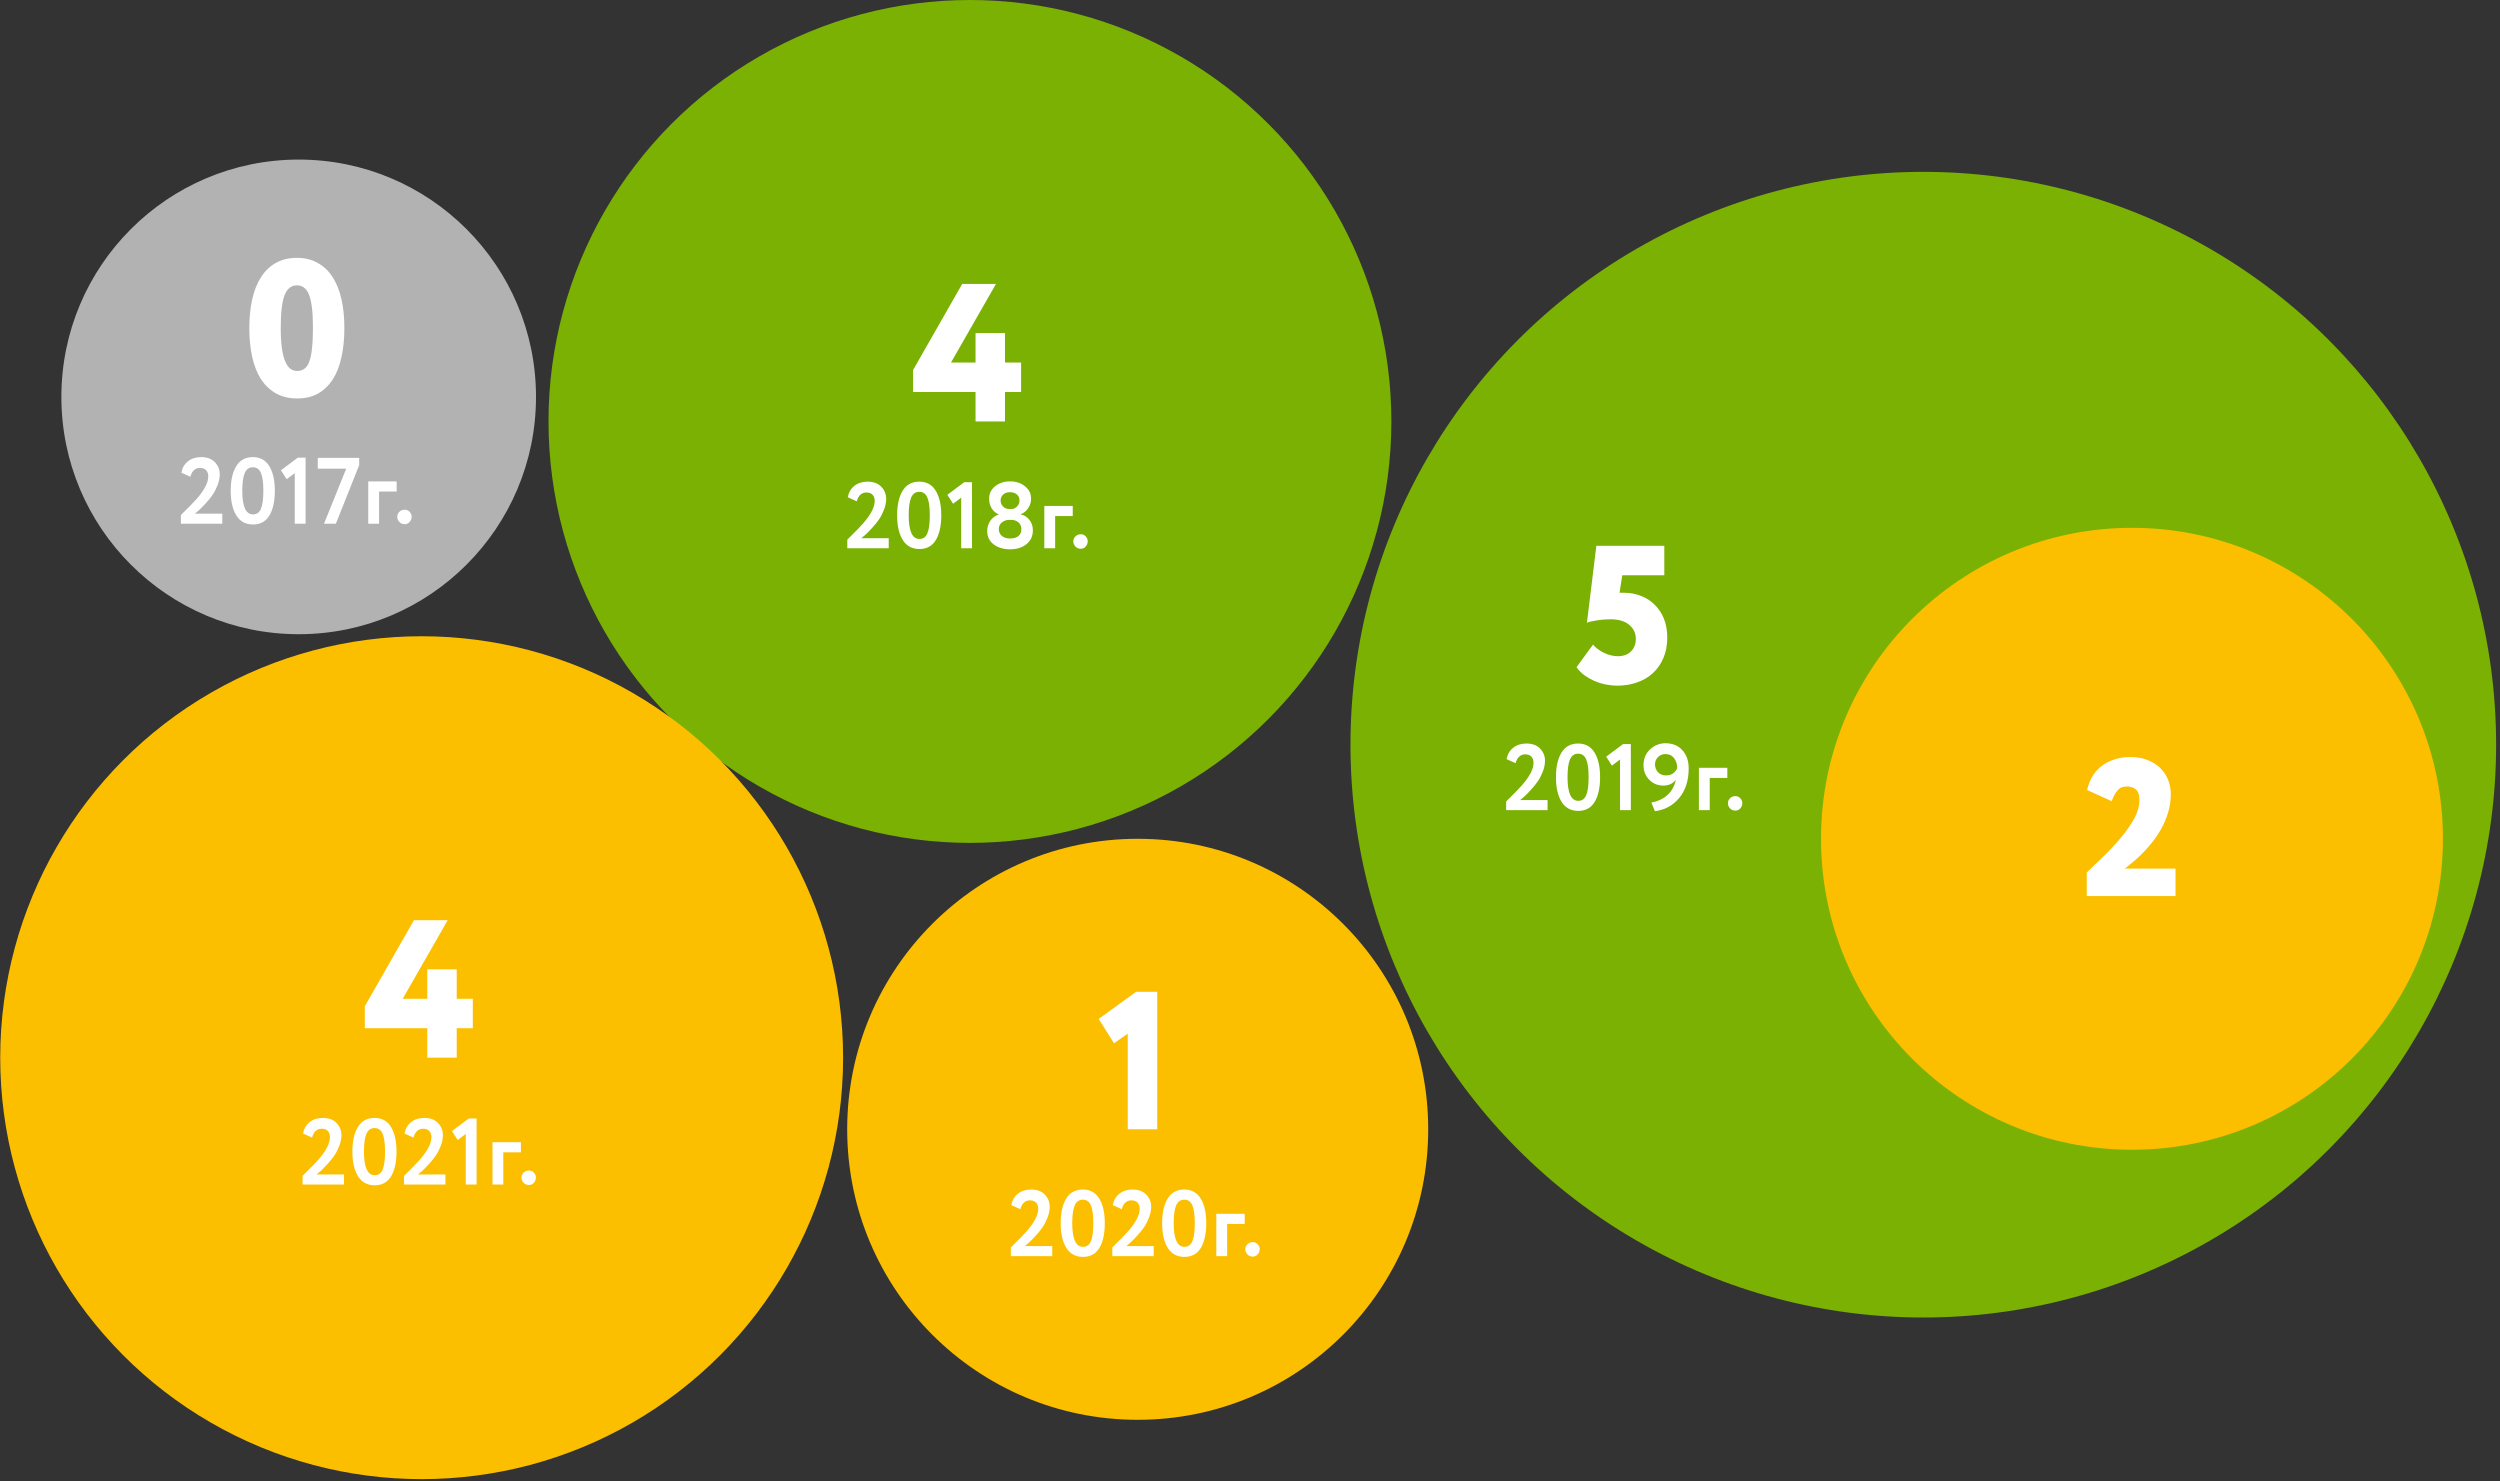 <svg width="611" height="362" viewBox="0 0 611 362" fill="none" xmlns="http://www.w3.org/2000/svg">
<rect x="0" y="0" width="611" height="362" fill="#333333" stroke="none"/>
<circle cx="237.053" cy="103" r="103" fill="#7AB103"/>
<circle cx="103.053" cy="258.5" r="103" fill="#FBBF00"/>
<circle cx="470.054" cy="182" r="140" fill="#7AB103"/>
<circle cx="521.054" cy="205" r="76" fill="#FBBF00"/>
<path d="M238.423 95.8H223.159V90.424L235.159 69.4H243.415L232.423 88.6H238.423V81.4H245.623V88.6H249.559V95.8H245.623V103H238.423V95.8ZM207.082 134V131.884C209.029 129.967 210.31 128.656 210.923 127.951C212.824 125.774 213.775 123.941 213.775 122.454C213.775 121.795 213.599 121.281 213.246 120.913C212.893 120.545 212.387 120.361 211.728 120.361C211.161 120.361 210.67 120.553 210.256 120.936C209.857 121.304 209.574 121.833 209.405 122.523L207.197 121.534C207.412 120.353 207.948 119.426 208.807 118.751C209.681 118.061 210.754 117.716 212.027 117.716C213.468 117.716 214.588 118.13 215.385 118.958C216.182 119.786 216.581 120.775 216.581 121.925C216.581 122.768 216.405 123.65 216.052 124.57C215.699 125.475 215.293 126.264 214.833 126.939C214.373 127.614 213.813 128.304 213.154 129.009C212.51 129.714 212.004 130.236 211.636 130.573C211.283 130.895 210.908 131.217 210.509 131.539H217.202V134H207.082ZM220.638 131.976C219.718 130.504 219.258 128.495 219.258 125.95C219.258 123.405 219.711 121.396 220.615 119.924C221.52 118.452 222.869 117.716 224.663 117.716C226.442 117.716 227.784 118.452 228.688 119.924C229.593 121.396 230.045 123.405 230.045 125.95C230.045 128.511 229.601 130.527 228.711 131.999C227.822 133.456 226.488 134.184 224.709 134.184C222.915 134.184 221.558 133.448 220.638 131.976ZM222.087 125.95C222.087 129.799 222.961 131.723 224.709 131.723C225.614 131.723 226.258 131.271 226.641 130.366C227.04 129.446 227.239 127.974 227.239 125.95C227.239 123.941 227.04 122.485 226.641 121.58C226.243 120.66 225.583 120.2 224.663 120.2C223.759 120.2 223.099 120.668 222.685 121.603C222.287 122.538 222.087 123.987 222.087 125.95ZM231.534 120.936L235.651 117.854H237.56V134H234.915V121.626L232.937 123.121L231.534 120.936ZM246.66 124.409H247.097C247.695 124.409 248.186 124.202 248.569 123.788C248.968 123.374 249.167 122.891 249.167 122.339C249.167 121.695 248.953 121.197 248.523 120.844C248.094 120.476 247.527 120.292 246.821 120.292C246.131 120.292 245.579 120.484 245.165 120.867C244.751 121.25 244.544 121.741 244.544 122.339C244.544 122.891 244.744 123.374 245.142 123.788C245.541 124.202 246.047 124.409 246.66 124.409ZM247.097 127.054H246.706C246.001 127.054 245.388 127.261 244.866 127.675C244.36 128.089 244.107 128.641 244.107 129.331C244.107 129.99 244.353 130.535 244.843 130.964C245.334 131.393 246.001 131.608 246.844 131.608C247.764 131.608 248.462 131.401 248.937 130.987C249.413 130.558 249.643 130.006 249.627 129.331C249.612 128.61 249.367 128.051 248.891 127.652C248.431 127.253 247.833 127.054 247.097 127.054ZM250.846 133.011C249.804 133.839 248.477 134.253 246.867 134.253C245.257 134.253 243.923 133.854 242.865 133.057C241.807 132.244 241.278 131.171 241.278 129.837C241.278 128.84 241.531 127.982 242.037 127.261C242.559 126.54 243.226 126.042 244.038 125.766V125.697C243.379 125.421 242.827 124.946 242.382 124.271C241.953 123.581 241.738 122.784 241.738 121.879C241.738 120.637 242.229 119.625 243.21 118.843C244.192 118.046 245.403 117.647 246.844 117.647C248.301 117.647 249.52 118.046 250.501 118.843C251.498 119.625 251.996 120.637 251.996 121.879C251.996 122.676 251.774 123.428 251.329 124.133C250.885 124.838 250.279 125.352 249.512 125.674V125.743C250.34 125.912 251.03 126.349 251.582 127.054C252.15 127.744 252.433 128.595 252.433 129.607C252.433 131.048 251.904 132.183 250.846 133.011ZM255.23 134V123.65H262.176V126.134H257.875V134H255.23ZM262.318 132.275C262.318 131.846 262.486 131.455 262.824 131.102C263.161 130.749 263.606 130.573 264.158 130.573C264.633 130.573 265.032 130.749 265.354 131.102C265.676 131.455 265.837 131.846 265.837 132.275C265.837 132.766 265.676 133.195 265.354 133.563C265.032 133.931 264.633 134.115 264.158 134.115C263.606 134.115 263.161 133.931 262.824 133.563C262.486 133.195 262.318 132.766 262.318 132.275Z" fill="white"/>
<path d="M104.423 251.3H89.159V245.924L101.159 224.9H109.415L98.423 244.1H104.423V236.9H111.623V244.1H115.559V251.3H111.623V258.5H104.423V251.3ZM73.947 289.5V287.384C75.894 285.467 77.174 284.156 77.788 283.451C79.689 281.274 80.64 279.441 80.64 277.954C80.64 277.295 80.463 276.781 80.111 276.413C79.758 276.045 79.252 275.861 78.593 275.861C78.025 275.861 77.535 276.053 77.121 276.436C76.722 276.804 76.438 277.333 76.27 278.023L74.062 277.034C74.276 275.853 74.813 274.926 75.672 274.251C76.546 273.561 77.619 273.216 78.892 273.216C80.333 273.216 81.452 273.63 82.25 274.458C83.047 275.286 83.446 276.275 83.446 277.425C83.446 278.268 83.269 279.15 82.917 280.07C82.564 280.975 82.158 281.764 81.698 282.439C81.238 283.114 80.678 283.804 80.019 284.509C79.375 285.214 78.869 285.736 78.501 286.073C78.148 286.395 77.772 286.717 77.374 287.039H84.067V289.5H73.947ZM87.503 287.476C86.583 286.004 86.123 283.995 86.123 281.45C86.123 278.905 86.576 276.896 87.48 275.424C88.385 273.952 89.734 273.216 91.528 273.216C93.307 273.216 94.649 273.952 95.553 275.424C96.458 276.896 96.91 278.905 96.91 281.45C96.91 284.011 96.466 286.027 95.576 287.499C94.687 288.956 93.353 289.684 91.574 289.684C89.78 289.684 88.423 288.948 87.503 287.476ZM88.952 281.45C88.952 285.299 89.826 287.223 91.574 287.223C92.479 287.223 93.123 286.771 93.506 285.866C93.905 284.946 94.104 283.474 94.104 281.45C94.104 279.441 93.905 277.985 93.506 277.08C93.108 276.16 92.448 275.7 91.528 275.7C90.624 275.7 89.964 276.168 89.55 277.103C89.152 278.038 88.952 279.487 88.952 281.45ZM98.744 289.5V287.384C100.691 285.467 101.971 284.156 102.585 283.451C104.486 281.274 105.437 279.441 105.437 277.954C105.437 277.295 105.26 276.781 104.908 276.413C104.555 276.045 104.049 275.861 103.39 275.861C102.822 275.861 102.332 276.053 101.918 276.436C101.519 276.804 101.235 277.333 101.067 278.023L98.859 277.034C99.073 275.853 99.61 274.926 100.469 274.251C101.343 273.561 102.416 273.216 103.689 273.216C105.13 273.216 106.249 273.63 107.047 274.458C107.844 275.286 108.243 276.275 108.243 277.425C108.243 278.268 108.066 279.15 107.714 280.07C107.361 280.975 106.955 281.764 106.495 282.439C106.035 283.114 105.475 283.804 104.816 284.509C104.172 285.214 103.666 285.736 103.298 286.073C102.945 286.395 102.569 286.717 102.171 287.039H108.864V289.5H98.744ZM110.46 276.436L114.577 273.354H116.486V289.5H113.841V277.126L111.863 278.621L110.46 276.436ZM120.366 289.5V279.15H127.312V281.634H123.011V289.5H120.366ZM127.453 287.775C127.453 287.346 127.622 286.955 127.959 286.602C128.296 286.249 128.741 286.073 129.293 286.073C129.768 286.073 130.167 286.249 130.489 286.602C130.811 286.955 130.972 287.346 130.972 287.775C130.972 288.266 130.811 288.695 130.489 289.063C130.167 289.431 129.768 289.615 129.293 289.615C128.741 289.615 128.296 289.431 127.959 289.063C127.622 288.695 127.453 288.266 127.453 287.775Z" fill="white"/>
<path d="M390.149 133.4H406.757V140.6H396.485L395.813 144.872H396.965C398.405 144.872 399.765 145.128 401.045 145.64C402.325 146.12 403.445 146.84 404.405 147.8C405.365 148.728 406.117 149.864 406.661 151.208C407.205 152.552 407.477 154.088 407.477 155.816C407.477 157.704 407.157 159.384 406.517 160.856C405.909 162.296 405.045 163.528 403.925 164.552C402.837 165.544 401.541 166.296 400.037 166.808C398.565 167.32 396.965 167.576 395.237 167.576C394.341 167.576 393.413 167.48 392.453 167.288C391.493 167.096 390.565 166.808 389.669 166.424C388.805 166.04 387.989 165.576 387.221 165.032C386.453 164.456 385.813 163.8 385.301 163.064L389.333 157.544C389.973 158.312 390.869 158.984 392.021 159.56C393.173 160.104 394.309 160.376 395.429 160.376C396.741 160.376 397.797 159.992 398.597 159.224C399.397 158.424 399.797 157.4 399.797 156.152C399.797 154.776 399.269 153.64 398.213 152.744C397.157 151.816 395.621 151.352 393.605 151.352C392.453 151.352 391.317 151.448 390.197 151.64C389.077 151.8 388.293 151.992 387.845 152.216L390.149 133.4ZM368.1 198V195.884C370.047 193.967 371.327 192.656 371.941 191.951C373.842 189.774 374.793 187.941 374.793 186.454C374.793 185.795 374.616 185.281 374.264 184.913C373.911 184.545 373.405 184.361 372.746 184.361C372.178 184.361 371.688 184.553 371.274 184.936C370.875 185.304 370.591 185.833 370.423 186.523L368.215 185.534C368.429 184.353 368.966 183.426 369.825 182.751C370.699 182.061 371.772 181.716 373.045 181.716C374.486 181.716 375.605 182.13 376.403 182.958C377.2 183.786 377.599 184.775 377.599 185.925C377.599 186.768 377.422 187.65 377.07 188.57C376.717 189.475 376.311 190.264 375.851 190.939C375.391 191.614 374.831 192.304 374.172 193.009C373.528 193.714 373.022 194.236 372.654 194.573C372.301 194.895 371.925 195.217 371.527 195.539H378.22V198H368.1ZM381.656 195.976C380.736 194.504 380.276 192.495 380.276 189.95C380.276 187.405 380.728 185.396 381.633 183.924C382.538 182.452 383.887 181.716 385.681 181.716C387.46 181.716 388.801 182.452 389.706 183.924C390.611 185.396 391.063 187.405 391.063 189.95C391.063 192.511 390.618 194.527 389.729 195.999C388.84 197.456 387.506 198.184 385.727 198.184C383.933 198.184 382.576 197.448 381.656 195.976ZM383.105 189.95C383.105 193.799 383.979 195.723 385.727 195.723C386.632 195.723 387.276 195.271 387.659 194.366C388.058 193.446 388.257 191.974 388.257 189.95C388.257 187.941 388.058 186.485 387.659 185.58C387.26 184.66 386.601 184.2 385.681 184.2C384.776 184.2 384.117 184.668 383.703 185.603C383.304 186.538 383.105 187.987 383.105 189.95ZM392.551 184.936L396.668 181.854H398.577V198H395.932V185.626L393.954 187.121L392.551 184.936ZM412.715 187.788C412.715 190.778 411.933 193.201 410.369 195.056C408.82 196.896 406.85 197.962 404.458 198.253L403.584 196.16C406.927 195.485 408.928 193.615 409.587 190.548C408.882 191.514 407.862 191.997 406.528 191.997C405.163 191.997 404.013 191.522 403.078 190.571C402.143 189.62 401.675 188.432 401.675 187.006C401.675 185.396 402.219 184.1 403.308 183.119C404.397 182.138 405.631 181.647 407.011 181.647C408.774 181.647 410.162 182.214 411.174 183.349C412.201 184.484 412.715 185.963 412.715 187.788ZM409.909 187.765C409.909 186.784 409.656 185.963 409.15 185.304C408.644 184.629 407.931 184.292 407.011 184.292C406.29 184.292 405.685 184.545 405.194 185.051C404.719 185.557 404.481 186.147 404.481 186.822C404.481 187.558 404.726 188.194 405.217 188.731C405.708 189.252 406.359 189.513 407.172 189.513C408.445 189.513 409.357 188.93 409.909 187.765ZM415.215 198V187.65H422.161V190.134H417.86V198H415.215ZM422.302 196.275C422.302 195.846 422.471 195.455 422.808 195.102C423.145 194.749 423.59 194.573 424.142 194.573C424.617 194.573 425.016 194.749 425.338 195.102C425.66 195.455 425.821 195.846 425.821 196.275C425.821 196.766 425.66 197.195 425.338 197.563C425.016 197.931 424.617 198.115 424.142 198.115C423.59 198.115 423.145 197.931 422.808 197.563C422.471 197.195 422.302 196.766 422.302 196.275Z" fill="white"/>
<path d="M510.003 213.24C511.379 211.896 512.819 210.504 514.323 209.064C515.827 207.592 517.203 206.104 518.451 204.6C519.731 203.064 520.787 201.544 521.619 200.04C522.451 198.504 522.867 197 522.867 195.528C522.867 194.312 522.595 193.464 522.051 192.984C521.507 192.472 520.755 192.216 519.795 192.216C518.771 192.216 517.987 192.568 517.443 193.272C516.899 193.944 516.451 194.792 516.099 195.816L510.099 193.08C510.355 191.896 510.771 190.808 511.347 189.816C511.923 188.824 512.659 187.976 513.555 187.272C514.451 186.568 515.491 186.024 516.675 185.64C517.859 185.224 519.187 185.016 520.659 185.016C522.291 185.016 523.715 185.272 524.931 185.784C526.179 186.264 527.219 186.936 528.051 187.8C528.883 188.632 529.507 189.592 529.923 190.68C530.339 191.768 530.547 192.904 530.547 194.088C530.547 195.656 530.323 197.16 529.875 198.6C529.459 200.008 528.899 201.336 528.195 202.584C527.491 203.832 526.707 204.984 525.843 206.04C525.011 207.064 524.179 207.992 523.347 208.824C522.515 209.624 521.731 210.328 520.995 210.936C520.291 211.512 519.731 211.96 519.315 212.28H531.699V219H510.003V213.24Z" fill="white"/>
<circle cx="278.054" cy="276" r="71" fill="#FBBF00"/>
<circle cx="73" cy="97" r="58" fill="#B2B2B2"/>
<path d="M60.933 80.2C60.933 77.576 61.173 75.208 61.653 73.096C62.133 70.984 62.853 69.192 63.813 67.72C64.773 66.216 65.973 65.064 67.413 64.264C68.885 63.432 70.597 63.016 72.549 63.016C74.501 63.016 76.197 63.432 77.637 64.264C79.109 65.064 80.325 66.216 81.285 67.72C82.245 69.192 82.965 70.984 83.445 73.096C83.925 75.208 84.165 77.576 84.165 80.2C84.165 82.824 83.925 85.192 83.445 87.304C82.997 89.416 82.293 91.224 81.333 92.728C80.373 94.2 79.173 95.352 77.733 96.184C76.293 96.984 74.597 97.384 72.645 97.384C70.693 97.384 68.981 96.984 67.509 96.184C66.037 95.352 64.805 94.2 63.813 92.728C62.853 91.224 62.133 89.416 61.653 87.304C61.173 85.192 60.933 82.824 60.933 80.2ZM68.613 80.2C68.613 82.152 68.709 83.8 68.901 85.144C69.093 86.456 69.365 87.528 69.717 88.36C70.069 89.16 70.485 89.752 70.965 90.136C71.477 90.488 72.037 90.664 72.645 90.664C73.317 90.664 73.893 90.488 74.373 90.136C74.885 89.784 75.285 89.208 75.573 88.408C75.893 87.576 76.117 86.504 76.245 85.192C76.405 83.848 76.485 82.184 76.485 80.2C76.485 78.216 76.405 76.568 76.245 75.256C76.085 73.912 75.845 72.84 75.525 72.04C75.205 71.208 74.789 70.616 74.277 70.264C73.797 69.912 73.221 69.736 72.549 69.736C71.205 69.736 70.213 70.52 69.573 72.088C68.933 73.656 68.613 76.36 68.613 80.2ZM44.208 128V125.884C46.155 123.967 47.436 122.656 48.049 121.951C49.95 119.774 50.901 117.941 50.901 116.454C50.901 115.795 50.725 115.281 50.372 114.913C50.019 114.545 49.513 114.361 48.854 114.361C48.287 114.361 47.796 114.553 47.382 114.936C46.983 115.304 46.7 115.833 46.531 116.523L44.323 115.534C44.538 114.353 45.074 113.426 45.933 112.751C46.807 112.061 47.88 111.716 49.153 111.716C50.594 111.716 51.714 112.13 52.511 112.958C53.308 113.786 53.707 114.775 53.707 115.925C53.707 116.768 53.531 117.65 53.178 118.57C52.825 119.475 52.419 120.264 51.959 120.939C51.499 121.614 50.939 122.304 50.28 123.009C49.636 123.714 49.13 124.236 48.762 124.573C48.409 124.895 48.034 125.217 47.635 125.539H54.328V128H44.208ZM57.764 125.976C56.844 124.504 56.385 122.495 56.385 119.95C56.385 117.405 56.837 115.396 57.742 113.924C58.646 112.452 59.995 111.716 61.789 111.716C63.568 111.716 64.91 112.452 65.814 113.924C66.719 115.396 67.171 117.405 67.171 119.95C67.171 122.511 66.727 124.527 65.838 125.999C64.948 127.456 63.614 128.184 61.836 128.184C60.041 128.184 58.684 127.448 57.764 125.976ZM59.214 119.95C59.214 123.799 60.087 125.723 61.836 125.723C62.74 125.723 63.384 125.271 63.767 124.366C64.166 123.446 64.365 121.974 64.365 119.95C64.365 117.941 64.166 116.485 63.767 115.58C63.369 114.66 62.709 114.2 61.789 114.2C60.885 114.2 60.225 114.668 59.812 115.603C59.413 116.538 59.214 117.987 59.214 119.95ZM68.66 114.936L72.777 111.854H74.686V128H72.041V115.626L70.063 117.121L68.66 114.936ZM77.668 114.545V111.9H87.788V113.671L82.084 128H79.186L84.614 114.545H77.668ZM89.998 128V117.65H96.944V120.134H92.643V128H89.998ZM97.085 126.275C97.085 125.846 97.254 125.455 97.591 125.102C97.929 124.749 98.373 124.573 98.925 124.573C99.401 124.573 99.799 124.749 100.121 125.102C100.443 125.455 100.604 125.846 100.604 126.275C100.604 126.766 100.443 127.195 100.121 127.563C99.799 127.931 99.401 128.115 98.925 128.115C98.373 128.115 97.929 127.931 97.591 127.563C97.254 127.195 97.085 126.766 97.085 126.275Z" fill="white"/>
<path d="M277.64 242.4H282.824V276H275.624V252.624L272.264 254.976L268.52 249.024L277.64 242.4ZM247.05 307V304.884C248.997 302.967 250.277 301.656 250.891 300.951C252.792 298.774 253.743 296.941 253.743 295.454C253.743 294.795 253.566 294.281 253.214 293.913C252.861 293.545 252.355 293.361 251.696 293.361C251.128 293.361 250.638 293.553 250.224 293.936C249.825 294.304 249.541 294.833 249.373 295.523L247.165 294.534C247.379 293.353 247.916 292.426 248.775 291.751C249.649 291.061 250.722 290.716 251.995 290.716C253.436 290.716 254.555 291.13 255.353 291.958C256.15 292.786 256.549 293.775 256.549 294.925C256.549 295.768 256.372 296.65 256.02 297.57C255.667 298.475 255.261 299.264 254.801 299.939C254.341 300.614 253.781 301.304 253.122 302.009C252.478 302.714 251.972 303.236 251.604 303.573C251.251 303.895 250.875 304.217 250.477 304.539H257.17V307H247.05ZM260.606 304.976C259.686 303.504 259.226 301.495 259.226 298.95C259.226 296.405 259.679 294.396 260.583 292.924C261.488 291.452 262.837 290.716 264.631 290.716C266.41 290.716 267.752 291.452 268.656 292.924C269.561 294.396 270.013 296.405 270.013 298.95C270.013 301.511 269.569 303.527 268.679 304.999C267.79 306.456 266.456 307.184 264.677 307.184C262.883 307.184 261.526 306.448 260.606 304.976ZM262.055 298.95C262.055 302.799 262.929 304.723 264.677 304.723C265.582 304.723 266.226 304.271 266.609 303.366C267.008 302.446 267.207 300.974 267.207 298.95C267.207 296.941 267.008 295.485 266.609 294.58C266.211 293.66 265.551 293.2 264.631 293.2C263.727 293.2 263.067 293.668 262.653 294.603C262.255 295.538 262.055 296.987 262.055 298.95ZM271.847 307V304.884C273.794 302.967 275.074 301.656 275.688 300.951C277.589 298.774 278.54 296.941 278.54 295.454C278.54 294.795 278.363 294.281 278.011 293.913C277.658 293.545 277.152 293.361 276.493 293.361C275.925 293.361 275.435 293.553 275.021 293.936C274.622 294.304 274.338 294.833 274.17 295.523L271.962 294.534C272.176 293.353 272.713 292.426 273.572 291.751C274.446 291.061 275.519 290.716 276.792 290.716C278.233 290.716 279.352 291.13 280.15 291.958C280.947 292.786 281.346 293.775 281.346 294.925C281.346 295.768 281.169 296.65 280.817 297.57C280.464 298.475 280.058 299.264 279.598 299.939C279.138 300.614 278.578 301.304 277.919 302.009C277.275 302.714 276.769 303.236 276.401 303.573C276.048 303.895 275.672 304.217 275.274 304.539H281.967V307H271.847ZM285.403 304.976C284.483 303.504 284.023 301.495 284.023 298.95C284.023 296.405 284.475 294.396 285.38 292.924C286.285 291.452 287.634 290.716 289.428 290.716C291.207 290.716 292.548 291.452 293.453 292.924C294.358 294.396 294.81 296.405 294.81 298.95C294.81 301.511 294.365 303.527 293.476 304.999C292.587 306.456 291.253 307.184 289.474 307.184C287.68 307.184 286.323 306.448 285.403 304.976ZM286.852 298.95C286.852 302.799 287.726 304.723 289.474 304.723C290.379 304.723 291.023 304.271 291.406 303.366C291.805 302.446 292.004 300.974 292.004 298.95C292.004 296.941 291.805 295.485 291.406 294.58C291.007 293.66 290.348 293.2 289.428 293.2C288.523 293.2 287.864 293.668 287.45 294.603C287.051 295.538 286.852 296.987 286.852 298.95ZM297.264 307V296.65H304.21V299.134H299.909V307H297.264ZM304.352 305.275C304.352 304.846 304.521 304.455 304.858 304.102C305.195 303.749 305.64 303.573 306.192 303.573C306.667 303.573 307.066 303.749 307.388 304.102C307.71 304.455 307.871 304.846 307.871 305.275C307.871 305.766 307.71 306.195 307.388 306.563C307.066 306.931 306.667 307.115 306.192 307.115C305.64 307.115 305.195 306.931 304.858 306.563C304.521 306.195 304.352 305.766 304.352 305.275Z" fill="white"/>
</svg>
